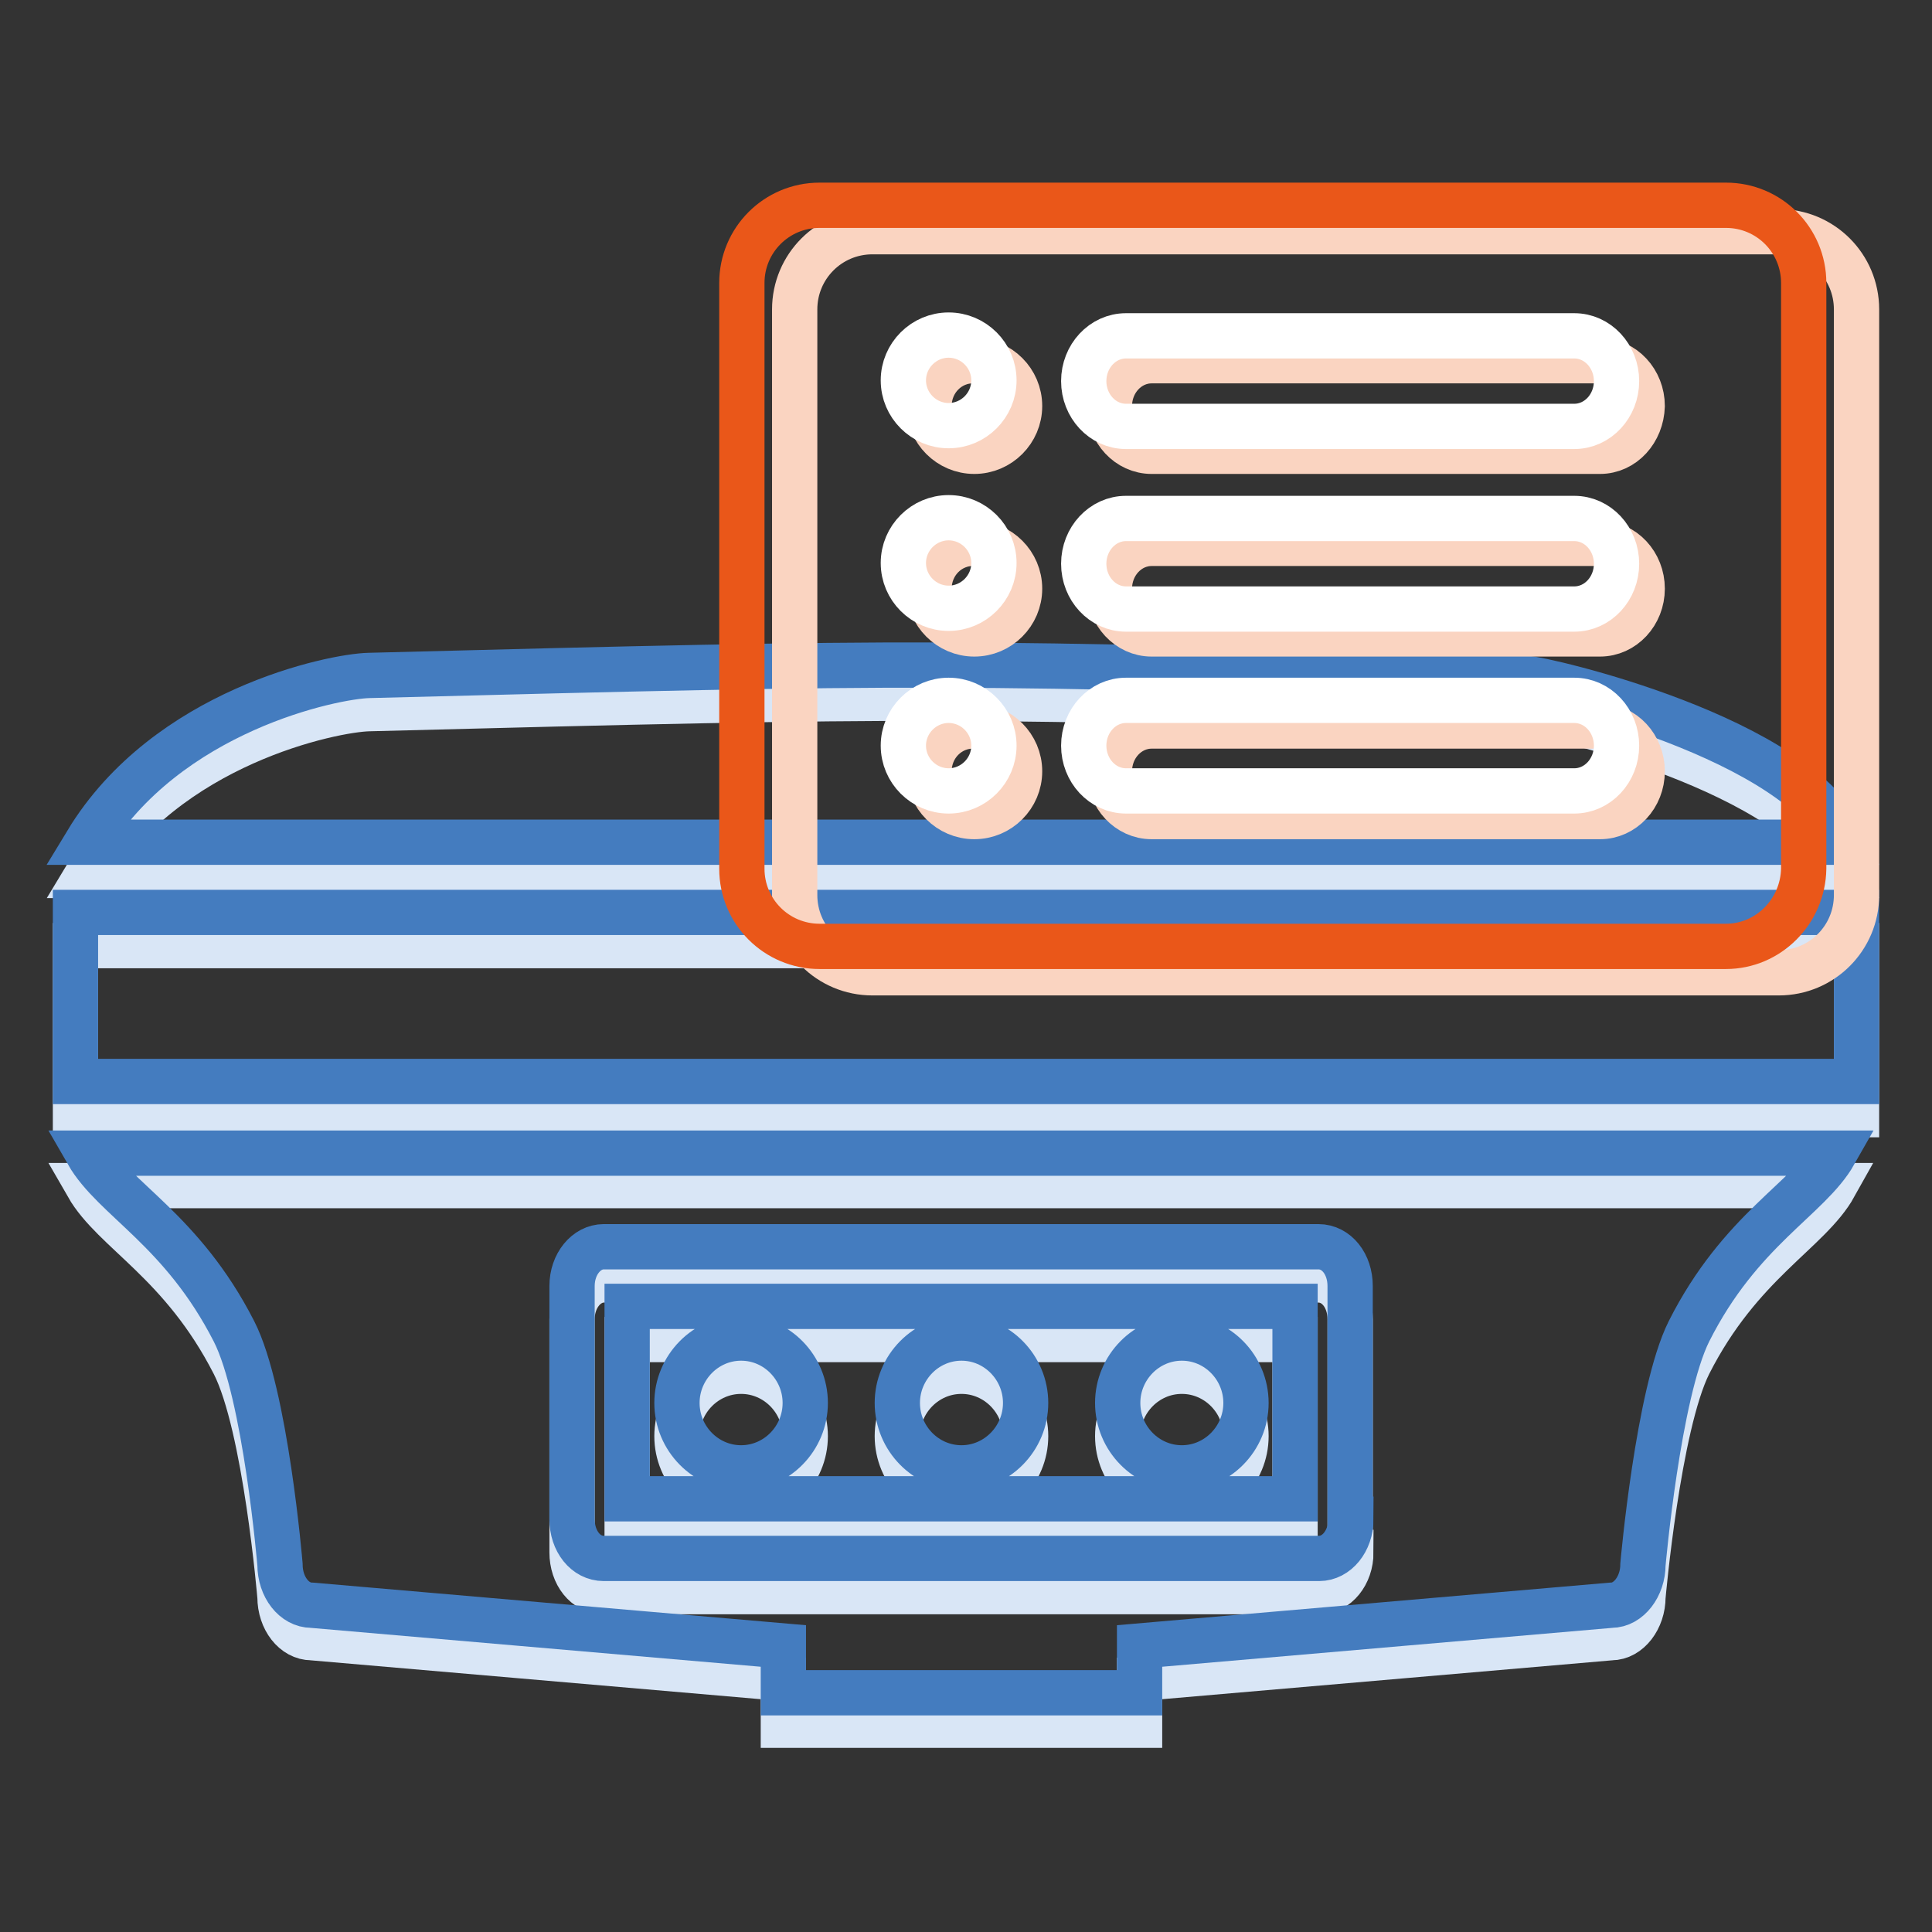 <?xml version="1.0" encoding="utf-8"?>
<!-- Svg Vector Icons : http://www.onlinewebfonts.com/icon -->
<!DOCTYPE svg PUBLIC "-//W3C//DTD SVG 1.1//EN" "http://www.w3.org/Graphics/SVG/1.1/DTD/svg11.dtd">
<svg version="1.1" xmlns="http://www.w3.org/2000/svg" xmlns:xlink="http://www.w3.org/1999/xlink" x="0px" y="0px" viewBox="0 0 256 256" enable-background="new 0 0 256 256" xml:space="preserve">
<rect x="0" y="0" width="256" height="256" fill="#333333" stroke="none"/>
<g> <path stroke-width="6" fill-opacity="0" stroke="#d9e6f6"  d="M202.3,94.3c-75.9-2.3-80-2.3-153.4-0.4C44.1,94,22,98.5,11.5,116h233C238.6,102.1,204.2,94.3,202.3,94.3z  M10,125.3h236v22.4H10V125.3z M243.1,157.1H11.6c3.5,6.1,12.5,10.1,19.4,23.6c4.2,8.2,6.1,30.9,6.1,30.9c0,3,1.9,5.4,4.2,5.4 l62.5,5.4v6.2H151v-6.2l62.5-5.4c2.3,0,4.2-2.5,4.2-5.4c0,0,2-22.7,6.1-30.9C230.6,167.3,239.7,163.2,243.1,157.1L243.1,157.1z  M179,205.7c0,2.9-1.9,5.2-4.2,5.2H80c-2.4,0-4.2-2.3-4.2-5.2v-30.9c0-2.9,1.9-5.2,4.2-5.2h94.7c2.4,0,4.2,2.3,4.2,5.2V205.7z"/> <path stroke-width="6" fill-opacity="0" stroke="#d9e6f6"  d="M83.1,177.5V203h88.5v-25.5H83.1z M98.2,198.9c-4.7,0-8.5-3.9-8.5-8.6c0-4.7,3.8-8.6,8.5-8.6 c4.7,0,8.5,3.9,8.5,8.6C106.7,195,102.9,198.9,98.2,198.9z M127.4,198.9c-4.7,0-8.5-3.9-8.5-8.6c0-4.7,3.8-8.6,8.5-8.6 c4.7,0,8.5,3.9,8.5,8.6C135.9,195,132.1,198.9,127.4,198.9z M156.6,198.9c-4.7,0-8.5-3.9-8.5-8.6c0-4.7,3.8-8.6,8.5-8.6 c4.7,0,8.5,3.9,8.5,8.6C165.1,195,161.3,198.9,156.6,198.9z"/> <path stroke-width="6" fill-opacity="0" stroke="#447cbf"  d="M202.3,89.9c-75.9-2.3-80-2.3-153.4-0.4c-4.7,0.1-26.8,4.6-37.4,22.1h233C238.6,97.7,204.2,89.9,202.3,89.9 z M10,120.9h236v22.4H10V120.9z M243.1,152.8H11.6c3.5,6.1,12.5,10.1,19.4,23.6c4.2,8.2,6.1,30.9,6.1,30.9c0,3,1.9,5.4,4.2,5.4 l62.5,5.4v6.2H151v-6.2l62.5-5.4c2.3,0,4.2-2.5,4.2-5.4c0,0,2-22.7,6.1-30.9C230.6,162.9,239.7,158.8,243.1,152.8L243.1,152.8z  M179,201.3c0,2.9-1.9,5.2-4.2,5.2H80c-2.4,0-4.2-2.3-4.2-5.2v-30.9c0-2.9,1.9-5.2,4.2-5.2h94.7c2.4,0,4.2,2.3,4.2,5.2V201.3z"/> <path stroke-width="6" fill-opacity="0" stroke="#447cbf"  d="M83.1,173.1v25.5h88.5v-25.5H83.1z M98.2,194.5c-4.7,0-8.5-3.9-8.5-8.6c0-4.7,3.8-8.6,8.5-8.6 c4.7,0,8.5,3.9,8.5,8.6C106.7,190.6,102.9,194.5,98.2,194.5z M127.4,194.5c-4.7,0-8.5-3.9-8.5-8.6c0-4.7,3.8-8.6,8.5-8.6 c4.7,0,8.5,3.9,8.5,8.6C135.9,190.6,132.1,194.5,127.4,194.5z M156.6,194.5c-4.7,0-8.5-3.9-8.5-8.6c0-4.7,3.8-8.6,8.5-8.6 c4.7,0,8.5,3.9,8.5,8.6C165.1,190.6,161.3,194.5,156.6,194.5z"/> <path stroke-width="6" fill-opacity="0" stroke="#fad4c1"  d="M235.7,128.9H115.6c-5.7,0-10.3-4.6-10.3-10.3V41c0-5.7,4.6-10.3,10.3-10.3h120.1c5.7,0,10.3,4.6,10.3,10.3 v77.6C246,124.3,241.4,128.9,235.7,128.9z"/> <path stroke-width="6" fill-opacity="0" stroke="#ea5719"  d="M228.7,125.4H108.6c-5.7,0-10.3-4.6-10.3-10.3V37.5c0-5.7,4.6-10.3,10.3-10.3h120.1 c5.7,0,10.3,4.6,10.3,10.3v77.6C238.9,120.8,234.3,125.4,228.7,125.4z"/> <path stroke-width="6" fill-opacity="0" stroke="#fad4c1"  d="M212,59.8h-59.4c-3.1,0-5.6-2.7-5.6-6c0-3.3,2.5-6,5.6-6H212c3.1,0,5.6,2.7,5.6,6 C217.5,57.1,215.1,59.8,212,59.8L212,59.8z"/> <path stroke-width="6" fill-opacity="0" stroke="#fad4c1"  d="M123.1,53.8c0,3.3,2.7,6,6,6c3.3,0,6-2.7,6-6s-2.7-6-6-6C125.8,47.7,123.1,50.4,123.1,53.8z"/> <path stroke-width="6" fill-opacity="0" stroke="#ffffff"  d="M208.6,56.5h-59.4c-3.1,0-5.6-2.7-5.6-6s2.5-6,5.6-6h59.4c3.1,0,5.6,2.7,5.6,6 C214.2,53.8,211.7,56.5,208.6,56.5L208.6,56.5z"/> <path stroke-width="6" fill-opacity="0" stroke="#ffffff"  d="M119.7,50.4c0,3.3,2.7,6,6,6s6-2.7,6-6s-2.7-6-6-6S119.7,47.1,119.7,50.4z"/> <path stroke-width="6" fill-opacity="0" stroke="#fad4c1"  d="M212,84h-59.4c-3.1,0-5.6-2.7-5.6-6s2.5-6,5.6-6H212c3.1,0,5.6,2.7,5.6,6S215.1,84,212,84L212,84z"/> <path stroke-width="6" fill-opacity="0" stroke="#fad4c1"  d="M123.1,78c0,3.3,2.7,6,6,6c3.3,0,6-2.7,6-6l0,0c0-3.3-2.7-6-6-6C125.8,71.9,123.1,74.6,123.1,78L123.1,78z" /> <path stroke-width="6" fill-opacity="0" stroke="#ffffff"  d="M208.6,80.7h-59.4c-3.1,0-5.6-2.7-5.6-6s2.5-6,5.6-6h59.4c3.1,0,5.6,2.7,5.6,6S211.7,80.7,208.6,80.7 L208.6,80.7z"/> <path stroke-width="6" fill-opacity="0" stroke="#ffffff"  d="M119.7,74.6c0,3.3,2.7,6,6,6s6-2.7,6-6s-2.7-6-6-6S119.7,71.3,119.7,74.6z"/> <path stroke-width="6" fill-opacity="0" stroke="#fad4c1"  d="M212,108.2h-59.4c-3.1,0-5.6-2.7-5.6-6s2.5-6,5.6-6H212c3.1,0,5.6,2.7,5.6,6S215.1,108.2,212,108.2 L212,108.2z"/> <path stroke-width="6" fill-opacity="0" stroke="#fad4c1"  d="M123.1,102.2c0,3.3,2.7,6,6,6c3.3,0,6-2.7,6-6l0,0c0-3.3-2.7-6-6-6C125.8,96.1,123.1,98.8,123.1,102.2 L123.1,102.2z"/> <path stroke-width="6" fill-opacity="0" stroke="#ffffff"  d="M208.6,104.8h-59.4c-3.1,0-5.6-2.7-5.6-6c0-3.3,2.5-6,5.6-6h59.4c3.1,0,5.6,2.7,5.6,6 C214.2,102.1,211.7,104.8,208.6,104.8L208.6,104.8z"/> <path stroke-width="6" fill-opacity="0" stroke="#ffffff"  d="M119.7,98.8c0,3.3,2.7,6,6,6s6-2.7,6-6l0,0c0-3.3-2.7-6-6-6S119.7,95.5,119.7,98.8L119.7,98.8z"/></g>
</svg>